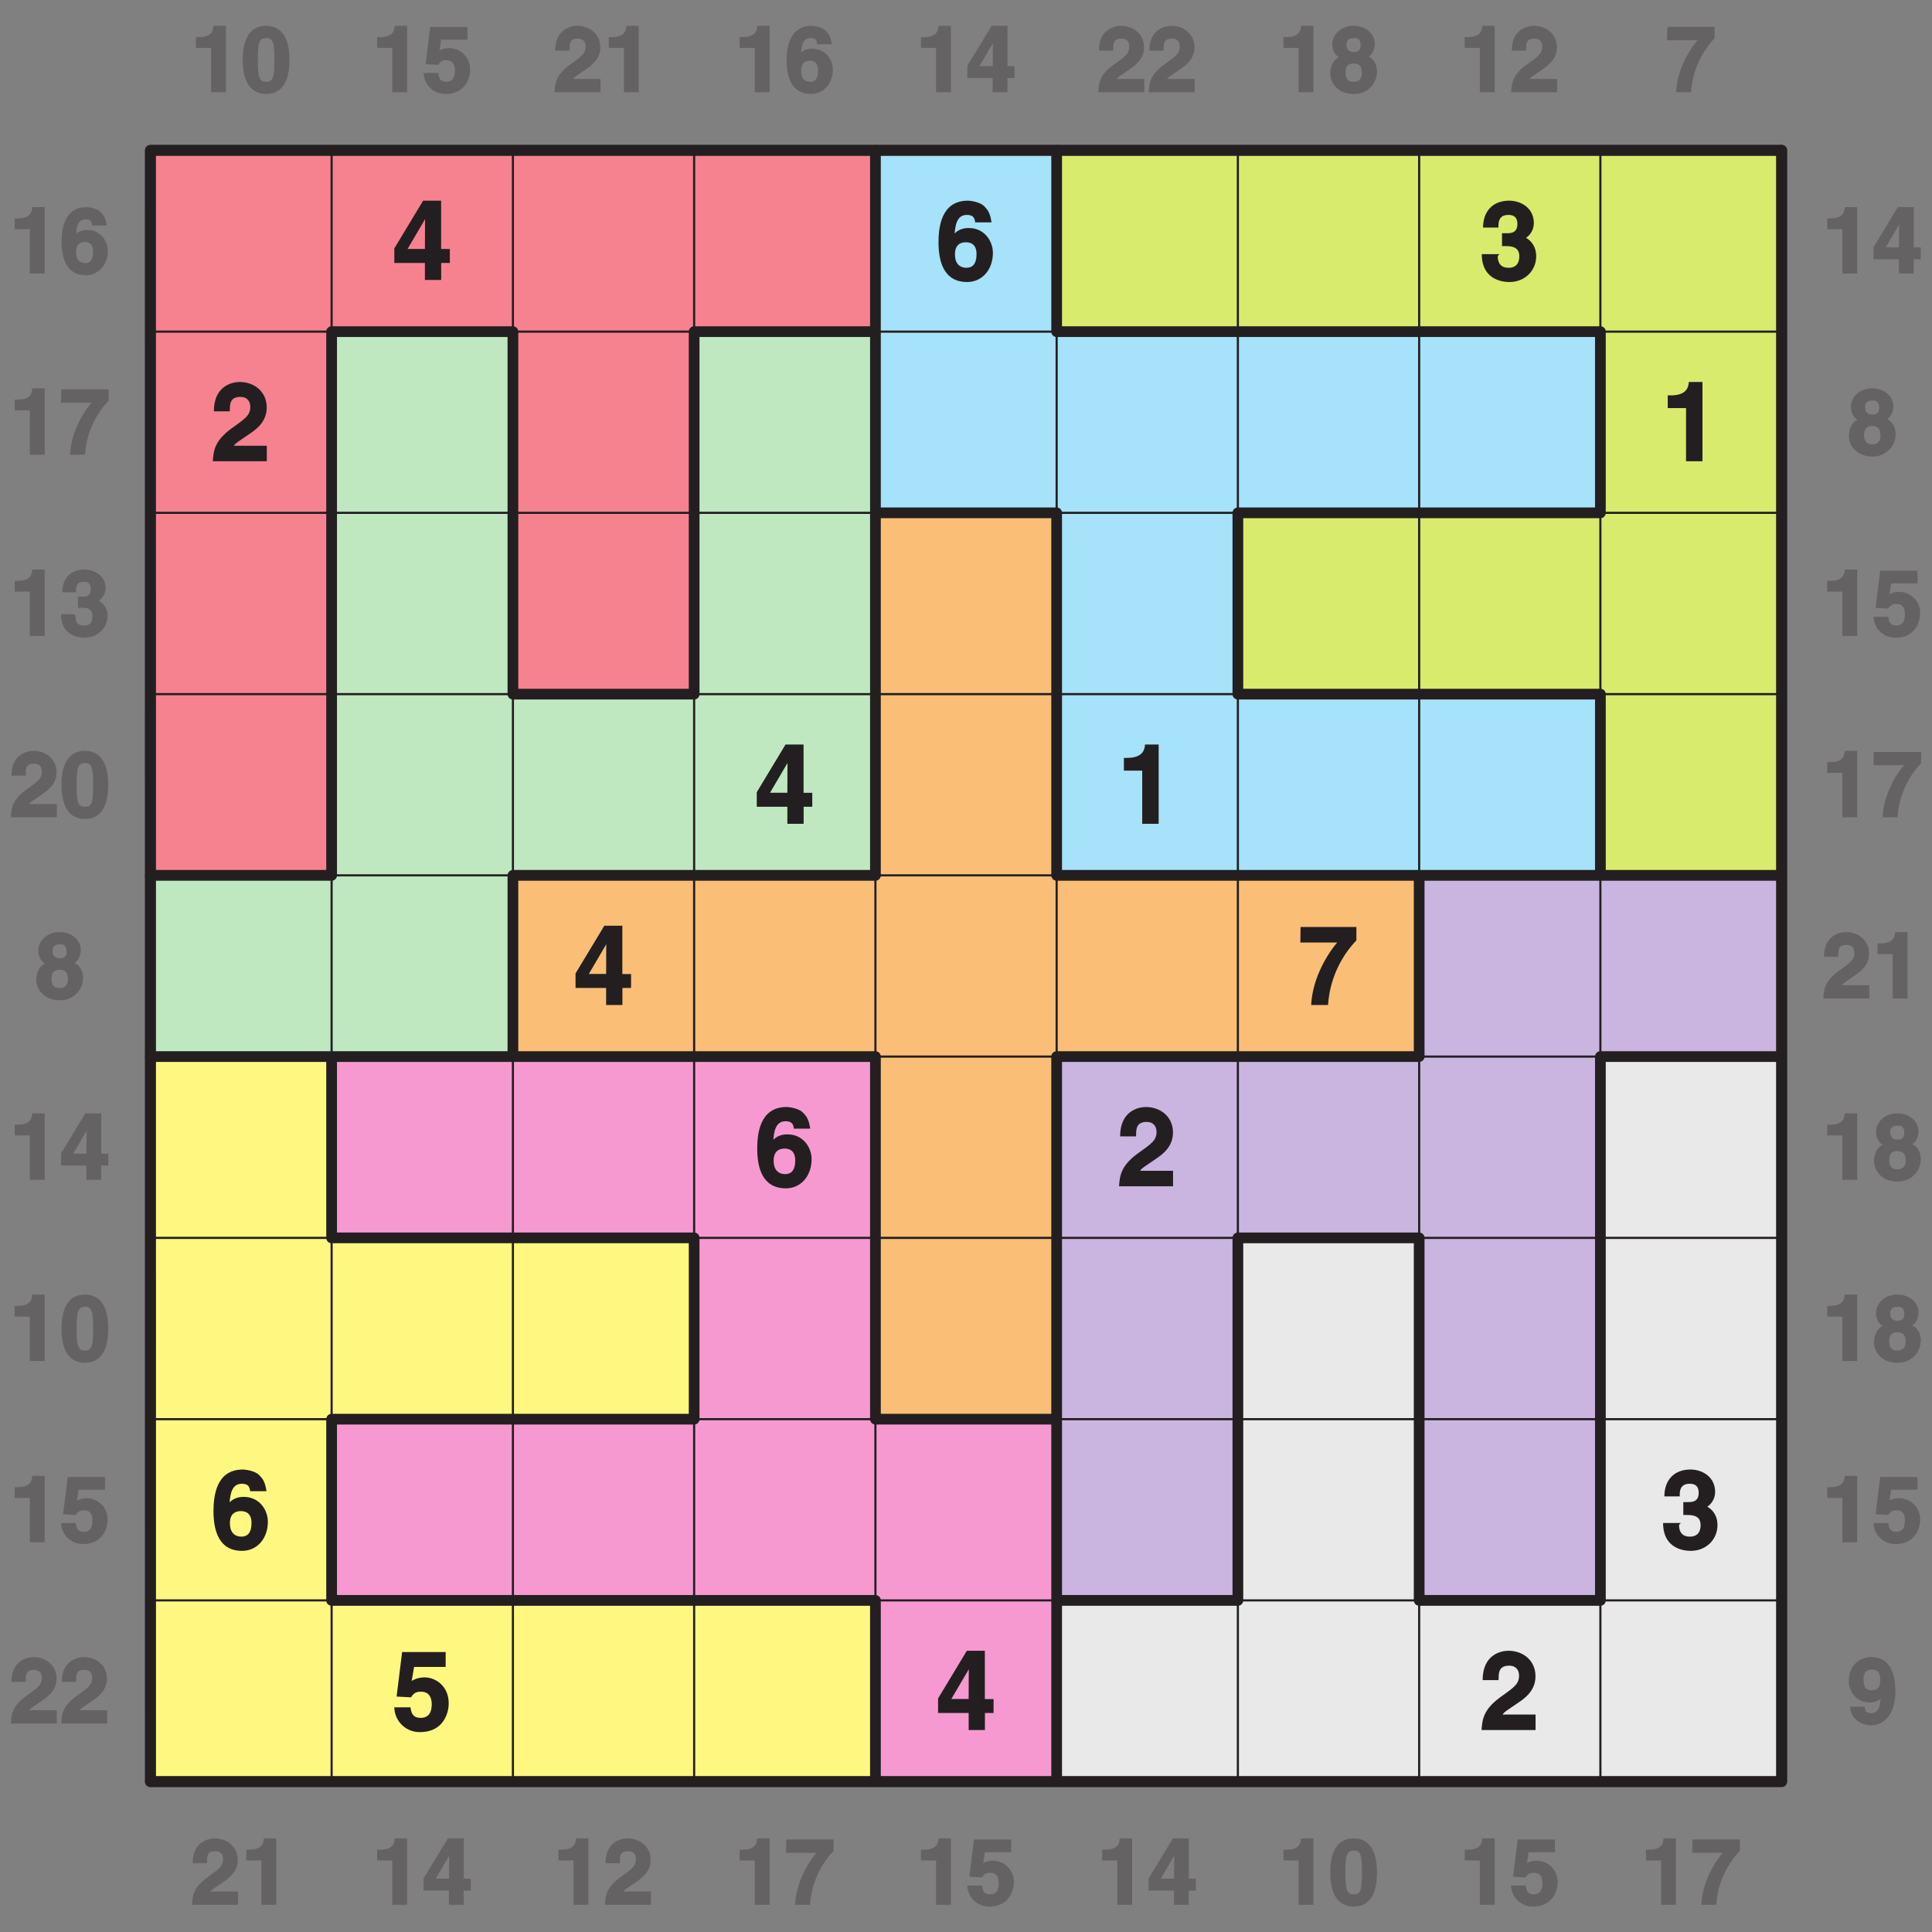 <svg xmlns="http://www.w3.org/2000/svg" xmlns:xlink="http://www.w3.org/1999/xlink" width="340.16" height="340.16" viewBox="0 0 255.119 255.119"><rect x="0" y="0" width="255.119" height="255.119" fill="#808080" stroke="none"/><defs><symbol overflow="visible" id="a"><path d="M.83-5.86H2.7V0h1.96v-8.77H3.02c-.05.77-.33 1.49-1.96 1.49H.7v1.42zm0 0"/></symbol><symbol overflow="visible" id="b"><path d="M6.19-6.47c-.16-.9-.38-1.25-.85-1.7-.4-.42-1.46-.6-1.8-.6-2.95 0-3.3 2.97-3.3 4.6 0 2.1.64 4.4 3.21 4.4C5.1.23 6.35-1.16 6.35-3c0-1.27-.96-2.75-2.72-2.75-.94 0-1.46.42-1.61.63l.12.14c.06-1.07.19-2.18 1.27-2.18.62 0 .8.2.86.82h1.95zM4.4-2.86c0 1.14-.43 1.48-1.04 1.48-.8 0-1.2-.53-1.2-1.45 0-1.06.52-1.33 1.16-1.33.53 0 1.08.22 1.08 1.3zm0 0"/></symbol><symbol overflow="visible" id="c"><path d="M6.31-8.63H.21L.15-6.87H4.2C3.7-6.33 1.53-3.54 1.36 0h1.98a11.4 11.4 0 0 1 3.11-7.14v-1.49zm0 0"/></symbol><symbol overflow="visible" id="d"><path d="M2.55-3.72c.78 0 1.76-.1 1.76 1.08 0 .94-.45 1.27-1.1 1.27-1.13 0-1.13-.91-1.13-1.3l-.03.03-.08-.23H.17c0 2.8 2.31 3.1 3.11 3.1 1.7 0 3.03-1.28 3.03-2.87a2.22 2.22 0 0 0-1.28-2.08v.14a2.02 2.02 0 0 0 1.02-1.69c0-1.8-1.63-2.5-2.77-2.5-1.92 0-2.95 1.27-2.95 3h1.83c0-.43-.14-1.39 1.01-1.39.92 0 .92.64.92.96 0 1.1-.78 1.01-1.28 1.01h-.4v1.47zm0 0"/></symbol><symbol overflow="visible" id="e"><path d="M2.17-5.63c0-.62-.1-1.45 1.08-1.45.81 0 1.03.5 1.03 1.06 0 .97-.56 1.3-2.1 2.41C.35-2.27.24-1.13.19 0h6.07v-1.75H2.62c.13-.27.68-.55 1.8-1.34.83-.57 1.81-1.4 1.81-2.86 0-1.72-1.42-2.82-3.04-2.82-.77 0-2.92.38-2.92 3.27h1.9zm0 0"/></symbol><symbol overflow="visible" id="f"><path d="M.23-4.27c0 2.97 1.1 4.5 3.1 4.5S6.4-1.3 6.4-4.27c0-2.98-1.08-4.5-3.08-4.5S.23-7.25.23-4.27zm2 0c0-2.2.15-2.89 1.1-2.89.95 0 1.08.7 1.08 2.9 0 2.18-.13 2.88-1.08 2.88-.96 0-1.1-.7-1.1-2.89zm0 0"/></symbol><symbol overflow="visible" id="g"><path d="M3.34-5.31c-.71 0-.96-.42-.96-.92 0-.63.26-.93 1.03-.93.53 0 .82.29.82.93 0 .6-.23.92-.89.92zm3.07 2.65c0-1.1-.5-1.73-1.13-2.04.49-.27.83-.99.83-1.72 0-1.17-1.06-2.35-2.81-2.35C1.8-8.77.5-7.75.5-6.3c0 .8.4 1.42.88 1.67C.39-4.17.23-2.92.23-2.48c0 1.15.91 2.71 3.1 2.71A2.95 2.95 0 0 0 6.4-2.66zm-2 .08c0 .58-.2 1.2-1.07 1.2-.76 0-1.1-.4-1.1-1.21 0-.93.45-1.2 1.06-1.2.93 0 1.1.6 1.1 1.21zm0 0"/></symbol><symbol overflow="visible" id="h"><path d="M1.64-3.22l2.11-3.6h-.19c0 .12-.03 1.45-.03 3.37H1.78zm4.66-.23h-.82v-5.32h-2.1L.17-3.48v1.6h3.35V0h1.95v-1.88h.94v-1.57zm0 0"/></symbol><symbol overflow="visible" id="i"><path d="M2.38-6.94h3.59v-1.68H1.05L.44-3.7l1.7.08c.34-.64.84-.6 1.06-.6.9 0 1.11.62 1.11 1.37 0 .92-.33 1.46-1.12 1.46-.75 0-.99-.34-1.06-1.15H.17A2.87 2.87 0 0 0 3.1.23c2.5 0 3.22-2.03 3.22-3.18a2.78 2.78 0 0 0-4.04-2.57l.21-1.42zm0 0"/></symbol><symbol overflow="visible" id="j"><path d="M2.17-5.81c0-1.22.64-1.32 1.08-1.32.86 0 1.13.47 1.13 1.44 0 1-.5 1.3-1.08 1.3-.64 0-1.13-.14-1.13-1.42zM.4-2.1C.53-.73 1.72.23 3.16.23c1.53 0 3.21-1.2 3.21-4.5 0-1.18-.17-4.5-3.12-4.5-1.66 0-3.03 1.11-3.03 3.2 0 1.41 1.08 2.79 2.72 2.79.56 0 1.31-.19 1.62-.66l-.14-.12c0 1.73-.56 2.19-1.25 2.19-.51 0-.75-.13-.84-.7v-.15H.37zm0 0"/></symbol><symbol overflow="visible" id="k"><path d="M1.9-3.84L4.46-8.2h-.1c0 .18-.02 1.78-.02 4.1H2.05zm5.65-.25H6.48v-6.38H4.1L.3-4.17v1.92h4.04V0h2.15v-2.25h1.14v-1.84zm0 0"/></symbol><symbol overflow="visible" id="l"><path d="M7.34-7.73c-.18-1.08-.42-1.49-.98-2.04-.5-.5-1.7-.7-2.13-.7C.7-10.47.36-6.92.36-4.98c0 2.54.69 5.25 3.78 5.25 1.97 0 3.4-1.61 3.4-3.85 0-1.51-1.07-3.28-3.2-3.28-1.12 0-1.68.52-1.92.81l.06.08c.08-1.25.3-2.62 1.61-2.62.75 0 1.04.28 1.11.98h2.16zM5.38-3.41c0 1.38-.6 1.8-1.33 1.8-.96 0-1.52-.64-1.52-1.75 0-1.28.7-1.62 1.45-1.62.65 0 1.4.28 1.4 1.57zm0 0"/></symbol><symbol overflow="visible" id="m"><path d="M3.06-4.47c.92 0 2.19-.06 2.19 1.33 0 1.12-.6 1.53-1.42 1.53-1.35 0-1.42-1.1-1.42-1.56l.23-.24H.3C.3-.08 2.97.27 3.94.27c2.04 0 3.54-1.49 3.54-3.41 0-1.73-1.25-2.42-1.54-2.5v.2a2.36 2.36 0 0 0 1.23-2.04c0-2.16-1.87-2.99-3.23-2.99-2.3 0-3.47 1.52-3.47 3.55H2.5c0-.49-.08-1.67 1.31-1.67C4.91-8.6 5-7.8 5-7.41c0 1.32-1.02 1.24-1.63 1.24h-.4v1.7zm0 0"/></symbol><symbol overflow="visible" id="n"><path d="M2.52-6.72C2.53-7.47 2.5-8.5 3.9-8.5c.96 0 1.32.64 1.32 1.31 0 1.16-.71 1.58-2.54 2.9C.47-2.66.36-1.32.27 0H7.4v-2.05H3.06c.16-.34.83-.7 2.17-1.64 1-.67 2.16-1.67 2.16-3.42 0-2.06-1.62-3.36-3.58-3.36-.89 0-3.4.44-3.4 3.88h2.1zm0 0"/></symbol><symbol overflow="visible" id="o"><path d="M.98-7.02h2.35V0H5.5v-10.47H3.7c-.06.9-.48 1.77-2.42 1.77H.91v1.68zm0 0"/></symbol><symbol overflow="visible" id="p"><path d="M7.58-10.3H.3L.27-8.25h4.87C4.52-7.55 1.92-4.2 1.7 0h2.23a13.65 13.65 0 0 1 3.74-8.53v-1.77zm0 0"/></symbol><symbol overflow="visible" id="q"><path d="M2.86-8.33h4.22v-1.97H1.33L.6-4.42l1.92.1c.4-.76 1.05-.74 1.31-.74 1.07 0 1.41.78 1.41 1.68 0 1.1-.47 1.77-1.44 1.77-.89 0-1.25-.42-1.36-1.39H.3A3.32 3.32 0 0 0 3.7.27c3 0 3.78-2.4 3.78-3.79 0-2.34-1.8-3.43-3.15-3.43-1 0-1.52.34-1.74.48l.32-1.86zm0 0"/></symbol></defs><path d="M19.86 19.85h215.4v215.41H19.87zm0 0" fill="#fff"/><path d="M19.86 19.85h23.93V43.8H19.86zm0 0M43.79 19.85h23.94V43.8H43.79zm0 0M67.73 19.85h23.93V43.8H67.73zm0 0M91.66 19.85h23.93V43.8H91.66zm0 0" fill="#f68290"/><path d="M19.86 43.79h23.93v23.93H19.86zm0 0M67.73 43.79h23.93v23.93H67.73zm0 0M19.86 67.72h23.93v23.94H19.86zm0 0M67.73 67.72h23.93v23.94H67.73zm0 0M19.86 91.66h23.93v23.93H19.86zm0 0" fill="#f68290"/><path d="M115.6 19.85h23.93V43.8h-23.94zm0 0" fill="#a6e2f9"/><path d="M115.6 43.79h23.93v23.93h-23.94zm0 0M139.53 43.79h23.93v23.93h-23.93zm0 0M163.46 43.79h23.94v23.93h-23.94zm0 0M187.4 43.79h23.93v23.93H187.4zm0 0M139.53 67.72h23.93v23.94h-23.93zm0 0M139.53 91.66h23.93v23.93h-23.93zm0 0M163.46 91.66h23.94v23.93h-23.94zm0 0M187.4 91.66h23.93v23.93H187.4zm0 0" fill="#a6e2f9"/><path d="M139.53 19.85h23.93V43.8h-23.93zm0 0M163.46 19.85h23.94V43.8h-23.94zm0 0M187.4 19.85h23.93V43.8H187.4zm0 0M211.33 19.85h23.94V43.8h-23.94zm0 0" fill="#d9eb6c"/><path d="M211.33 43.79h23.94v23.93h-23.94zm0 0M163.46 67.72h23.94v23.94h-23.94zm0 0M187.4 67.72h23.93v23.94H187.4zm0 0M211.33 67.72h23.94v23.94h-23.94zm0 0M211.33 91.66h23.94v23.93h-23.94zm0 0" fill="#d9eb6c"/><path d="M43.79 43.79h23.94v23.93H43.79zm0 0M91.66 43.79h23.93v23.93H91.66zm0 0M43.79 67.72h23.94v23.94H43.79zm0 0M91.66 67.72h23.93v23.94H91.66zm0 0M43.79 91.66h23.94v23.93H43.79zm0 0M67.73 91.66h23.93v23.93H67.73zm0 0M91.66 91.66h23.93v23.93H91.66zm0 0M19.86 115.59h23.93v23.93H19.86zm0 0M43.79 115.59h23.94v23.93H43.79zm0 0" fill="#bfe8c1"/><path d="M115.6 67.72h23.93v23.94h-23.94zm0 0M115.6 91.66h23.93v23.93h-23.94zm0 0M67.73 115.59h23.93v23.93H67.73zm0 0M91.66 115.59h23.93v23.93H91.66zm0 0M115.6 115.59h23.93v23.93h-23.94zm0 0M139.53 115.59h23.93v23.93h-23.93zm0 0M163.46 115.59h23.94v23.93h-23.94zm0 0M115.6 139.52h23.93v23.94h-23.94zm0 0M115.6 163.46h23.93v23.93h-23.94zm0 0" fill="#fabe76"/><path d="M187.4 115.59h23.93v23.93H187.4zm0 0M211.33 115.59h23.94v23.93h-23.94zm0 0M139.53 139.52h23.93v23.94h-23.93zm0 0M163.46 139.52h23.94v23.94h-23.94zm0 0M187.4 139.52h23.93v23.94H187.4zm0 0M139.53 163.46h23.93v23.93h-23.93zm0 0M187.4 163.46h23.93v23.93H187.4zm0 0M139.53 187.4h23.93v23.93h-23.93zm0 0M187.4 187.4h23.93v23.93H187.4zm0 0" fill="#cab5e0"/><path d="M19.86 139.52h23.93v23.94H19.86zm0 0M19.86 163.46h23.93v23.93H19.86zm0 0M43.79 163.46h23.94v23.93H43.79zm0 0M67.73 163.46h23.93v23.93H67.73zm0 0M19.86 187.4h23.93v23.93H19.86zm0 0M19.86 211.33h23.93v23.93H19.86zm0 0M43.79 211.33h23.94v23.93H43.79zm0 0M67.73 211.33h23.93v23.93H67.73zm0 0M91.66 211.33h23.93v23.93H91.66zm0 0" fill="#fff880"/><path d="M43.79 139.52h23.94v23.94H43.79zm0 0M67.73 139.52h23.93v23.94H67.73zm0 0M91.66 139.52h23.93v23.94H91.66zm0 0M91.66 163.46h23.93v23.93H91.66zm0 0M43.79 187.4h23.94v23.93H43.79zm0 0M67.73 187.4h23.93v23.93H67.73zm0 0M91.66 187.4h23.93v23.93H91.66zm0 0M115.6 187.4h23.93v23.93h-23.94zm0 0M115.6 211.33h23.93v23.93h-23.94zm0 0" fill="#f799d1"/><path d="M211.33 139.52h23.94v23.94h-23.94zm0 0M163.46 163.46h23.94v23.93h-23.94zm0 0M211.33 163.46h23.94v23.93h-23.94zm0 0M163.46 187.4h23.94v23.93h-23.94zm0 0M211.33 187.4h23.94v23.93h-23.94zm0 0M139.53 211.33h23.93v23.93h-23.93zm0 0M163.46 211.33h23.94v23.93h-23.94zm0 0M187.4 211.33h23.93v23.93H187.4zm0 0M211.33 211.33h23.94v23.93h-23.94zm0 0" fill="#e9e9e9"/><path d="M19.86 19.85v215.41M19.86 19.85h215.4" fill="none" stroke-width="1.417" stroke-linecap="round" stroke-linejoin="round" stroke="#231f20" stroke-miterlimit="10"/><path d="M43.79 19.85v215.41M19.86 43.79h215.4M67.73 19.85v215.41M19.86 67.72h215.4M91.66 19.85v215.41M19.86 91.66h215.4M115.6 19.85v215.41M19.86 115.59h215.4M139.53 19.85v215.41M19.86 139.52h215.4M163.46 19.85v215.41M19.86 163.46h215.4M187.4 19.85v215.41M19.86 187.4h215.4M211.33 19.85v215.41M19.86 211.33h215.4" fill="none" stroke-width=".283" stroke-linecap="round" stroke-linejoin="round" stroke="#231f20" stroke-miterlimit="10"/><path d="M235.27 19.85v215.41M19.86 235.26h215.4M43.79 43.79h23.94M43.79 43.79v23.93M43.79 67.72v23.94M91.66 43.79h23.93M43.79 91.66v23.93M139.53 43.79h23.93M43.79 139.52v23.94M163.46 43.79h23.94M187.4 43.79h23.93M43.79 187.4v23.93M67.73 43.79v23.93M67.73 67.72v23.94M115.6 67.72h23.93M67.73 115.59v23.93M163.46 67.72h23.94M187.4 67.72h23.93M91.66 43.79v23.93M67.73 91.66h23.93M91.66 67.72v23.94M163.46 91.66h23.94M91.66 163.46v23.93M187.4 91.66h23.93M19.86 115.59h23.93M115.6 19.85V43.8M115.6 43.79v23.93M67.73 115.59h23.93M115.6 67.72v23.94M91.66 115.59h23.93M115.6 91.66v23.93M139.53 115.59h23.93M115.6 139.52v23.94M163.46 115.59h23.94M115.6 163.46v23.93M187.4 115.59h23.93M211.33 115.59h23.94M115.6 211.33v23.93M19.86 139.52h23.93M139.53 19.85V43.8M43.79 139.52h23.94M67.73 139.52h23.93M139.53 67.72v23.94M91.66 139.52h23.93M139.53 91.66v23.93M139.53 139.52h23.93M139.53 139.52v23.94M163.46 139.52h23.94M139.53 163.46v23.93M139.53 187.4v23.93M211.33 139.52h23.94M139.53 211.33v23.93M43.79 163.46h23.94M67.73 163.46h23.93M163.46 67.72v23.94M163.46 163.46h23.94M163.46 163.46v23.93M163.46 187.4v23.93M43.79 187.4h23.94M67.73 187.4h23.93M115.6 187.4h23.93M187.4 115.59v23.93M187.4 163.46v23.93M187.4 187.4v23.93M43.79 211.33h23.94M211.33 43.79v23.93M67.73 211.33h23.93M91.66 211.33h23.93M211.33 91.66v23.93M139.53 211.33h23.93M211.33 139.52v23.94M211.33 163.46v23.93M187.4 211.33h23.93M211.33 187.4v23.93" fill="none" stroke-width="1.417" stroke-linecap="round" stroke-linejoin="round" stroke="#231f20" stroke-miterlimit="10"/><g fill="#656263"><use xlink:href="#a" x="1.24" y="36.12"/><use xlink:href="#b" x="7.89" y="36.12"/></g><g fill="#656263"><use xlink:href="#a" x="1.24" y="60.05"/><use xlink:href="#c" x="7.89" y="60.05"/></g><g fill="#656263"><use xlink:href="#a" x="1.24" y="83.98"/><use xlink:href="#d" x="7.89" y="83.98"/></g><g fill="#656263"><use xlink:href="#e" x="1.24" y="107.92"/><use xlink:href="#f" x="7.89" y="107.92"/></g><use xlink:href="#g" x="4.56" y="131.85" fill="#656263"/><g fill="#656263"><use xlink:href="#a" x="1.24" y="155.79"/><use xlink:href="#h" x="7.89" y="155.79"/></g><g fill="#656263"><use xlink:href="#a" x="1.24" y="179.72"/><use xlink:href="#f" x="7.89" y="179.72"/></g><g fill="#656263"><use xlink:href="#a" x="1.24" y="203.66"/><use xlink:href="#i" x="7.89" y="203.66"/></g><g fill="#656263"><use xlink:href="#e" x="1.24" y="227.59"/><use xlink:href="#e" x="7.89" y="227.59"/></g><g fill="#656263"><use xlink:href="#a" x="240.58" y="36.12"/><use xlink:href="#h" x="247.23" y="36.12"/></g><use xlink:href="#g" x="243.91" y="60.05" fill="#656263"/><g fill="#656263"><use xlink:href="#a" x="240.58" y="83.98"/><use xlink:href="#i" x="247.23" y="83.98"/></g><g fill="#656263"><use xlink:href="#a" x="240.58" y="107.92"/><use xlink:href="#c" x="247.23" y="107.92"/></g><g fill="#656263"><use xlink:href="#e" x="240.58" y="131.85"/><use xlink:href="#a" x="247.23" y="131.85"/></g><g fill="#656263"><use xlink:href="#a" x="240.58" y="155.79"/><use xlink:href="#g" x="247.23" y="155.79"/></g><g fill="#656263"><use xlink:href="#a" x="240.58" y="179.72"/><use xlink:href="#g" x="247.23" y="179.72"/></g><g fill="#656263"><use xlink:href="#a" x="240.58" y="203.66"/><use xlink:href="#i" x="247.23" y="203.66"/></g><use xlink:href="#j" x="243.91" y="227.59" fill="#656263"/><g fill="#656263"><use xlink:href="#a" x="25.17" y="12.18"/><use xlink:href="#f" x="31.82" y="12.18"/></g><g fill="#656263"><use xlink:href="#a" x="49.1" y="12.18"/><use xlink:href="#i" x="55.76" y="12.18"/></g><g fill="#656263"><use xlink:href="#e" x="73.04" y="12.18"/><use xlink:href="#a" x="79.69" y="12.18"/></g><g fill="#656263"><use xlink:href="#a" x="96.97" y="12.18"/><use xlink:href="#b" x="103.63" y="12.18"/></g><g fill="#656263"><use xlink:href="#a" x="120.91" y="12.18"/><use xlink:href="#h" x="127.56" y="12.18"/></g><g fill="#656263"><use xlink:href="#e" x="144.84" y="12.18"/><use xlink:href="#e" x="151.5" y="12.18"/></g><g fill="#656263"><use xlink:href="#a" x="168.78" y="12.18"/><use xlink:href="#g" x="175.43" y="12.18"/></g><g fill="#656263"><use xlink:href="#a" x="192.71" y="12.18"/><use xlink:href="#e" x="199.36" y="12.18"/></g><use xlink:href="#c" x="219.97" y="12.18" fill="#656263"/><g fill="#656263"><use xlink:href="#e" x="25.17" y="251.53"/><use xlink:href="#a" x="31.82" y="251.53"/></g><g fill="#656263"><use xlink:href="#a" x="49.1" y="251.53"/><use xlink:href="#h" x="55.76" y="251.53"/></g><g fill="#656263"><use xlink:href="#a" x="73.04" y="251.53"/><use xlink:href="#e" x="79.69" y="251.53"/></g><g fill="#656263"><use xlink:href="#a" x="96.97" y="251.53"/><use xlink:href="#c" x="103.63" y="251.53"/></g><g fill="#656263"><use xlink:href="#a" x="120.91" y="251.53"/><use xlink:href="#i" x="127.56" y="251.53"/></g><g fill="#656263"><use xlink:href="#a" x="144.84" y="251.53"/><use xlink:href="#h" x="151.5" y="251.53"/></g><g fill="#656263"><use xlink:href="#a" x="168.78" y="251.53"/><use xlink:href="#f" x="175.43" y="251.53"/></g><g fill="#656263"><use xlink:href="#a" x="192.71" y="251.53"/><use xlink:href="#i" x="199.36" y="251.53"/></g><g fill="#656263"><use xlink:href="#a" x="216.65" y="251.53"/><use xlink:href="#c" x="223.3" y="251.53"/></g><use xlink:href="#k" x="51.77" y="36.97" fill="#231f20"/><use xlink:href="#l" x="123.57" y="36.97" fill="#231f20"/><use xlink:href="#m" x="195.37" y="36.97" fill="#231f20"/><use xlink:href="#n" x="27.83" y="60.91" fill="#231f20"/><use xlink:href="#o" x="219.31" y="60.91" fill="#231f20"/><use xlink:href="#k" x="99.63" y="108.78" fill="#231f20"/><use xlink:href="#o" x="147.5" y="108.78" fill="#231f20"/><use xlink:href="#k" x="75.7" y="132.71" fill="#231f20"/><use xlink:href="#p" x="171.44" y="132.71" fill="#231f20"/><use xlink:href="#l" x="99.63" y="156.65" fill="#231f20"/><use xlink:href="#n" x="147.5" y="156.65" fill="#231f20"/><use xlink:href="#l" x="27.83" y="204.52" fill="#231f20"/><use xlink:href="#m" x="219.31" y="204.52" fill="#231f20"/><use xlink:href="#q" x="51.77" y="228.45" fill="#231f20"/><use xlink:href="#k" x="123.57" y="228.45" fill="#231f20"/><use xlink:href="#n" x="195.37" y="228.45" fill="#231f20"/><path d="M19.86 19.85h215.4v215.41H19.87zm0 0" fill="none" stroke-width="1.417" stroke-linecap="round" stroke-linejoin="round" stroke="#231f20" stroke-miterlimit="10"/></svg>